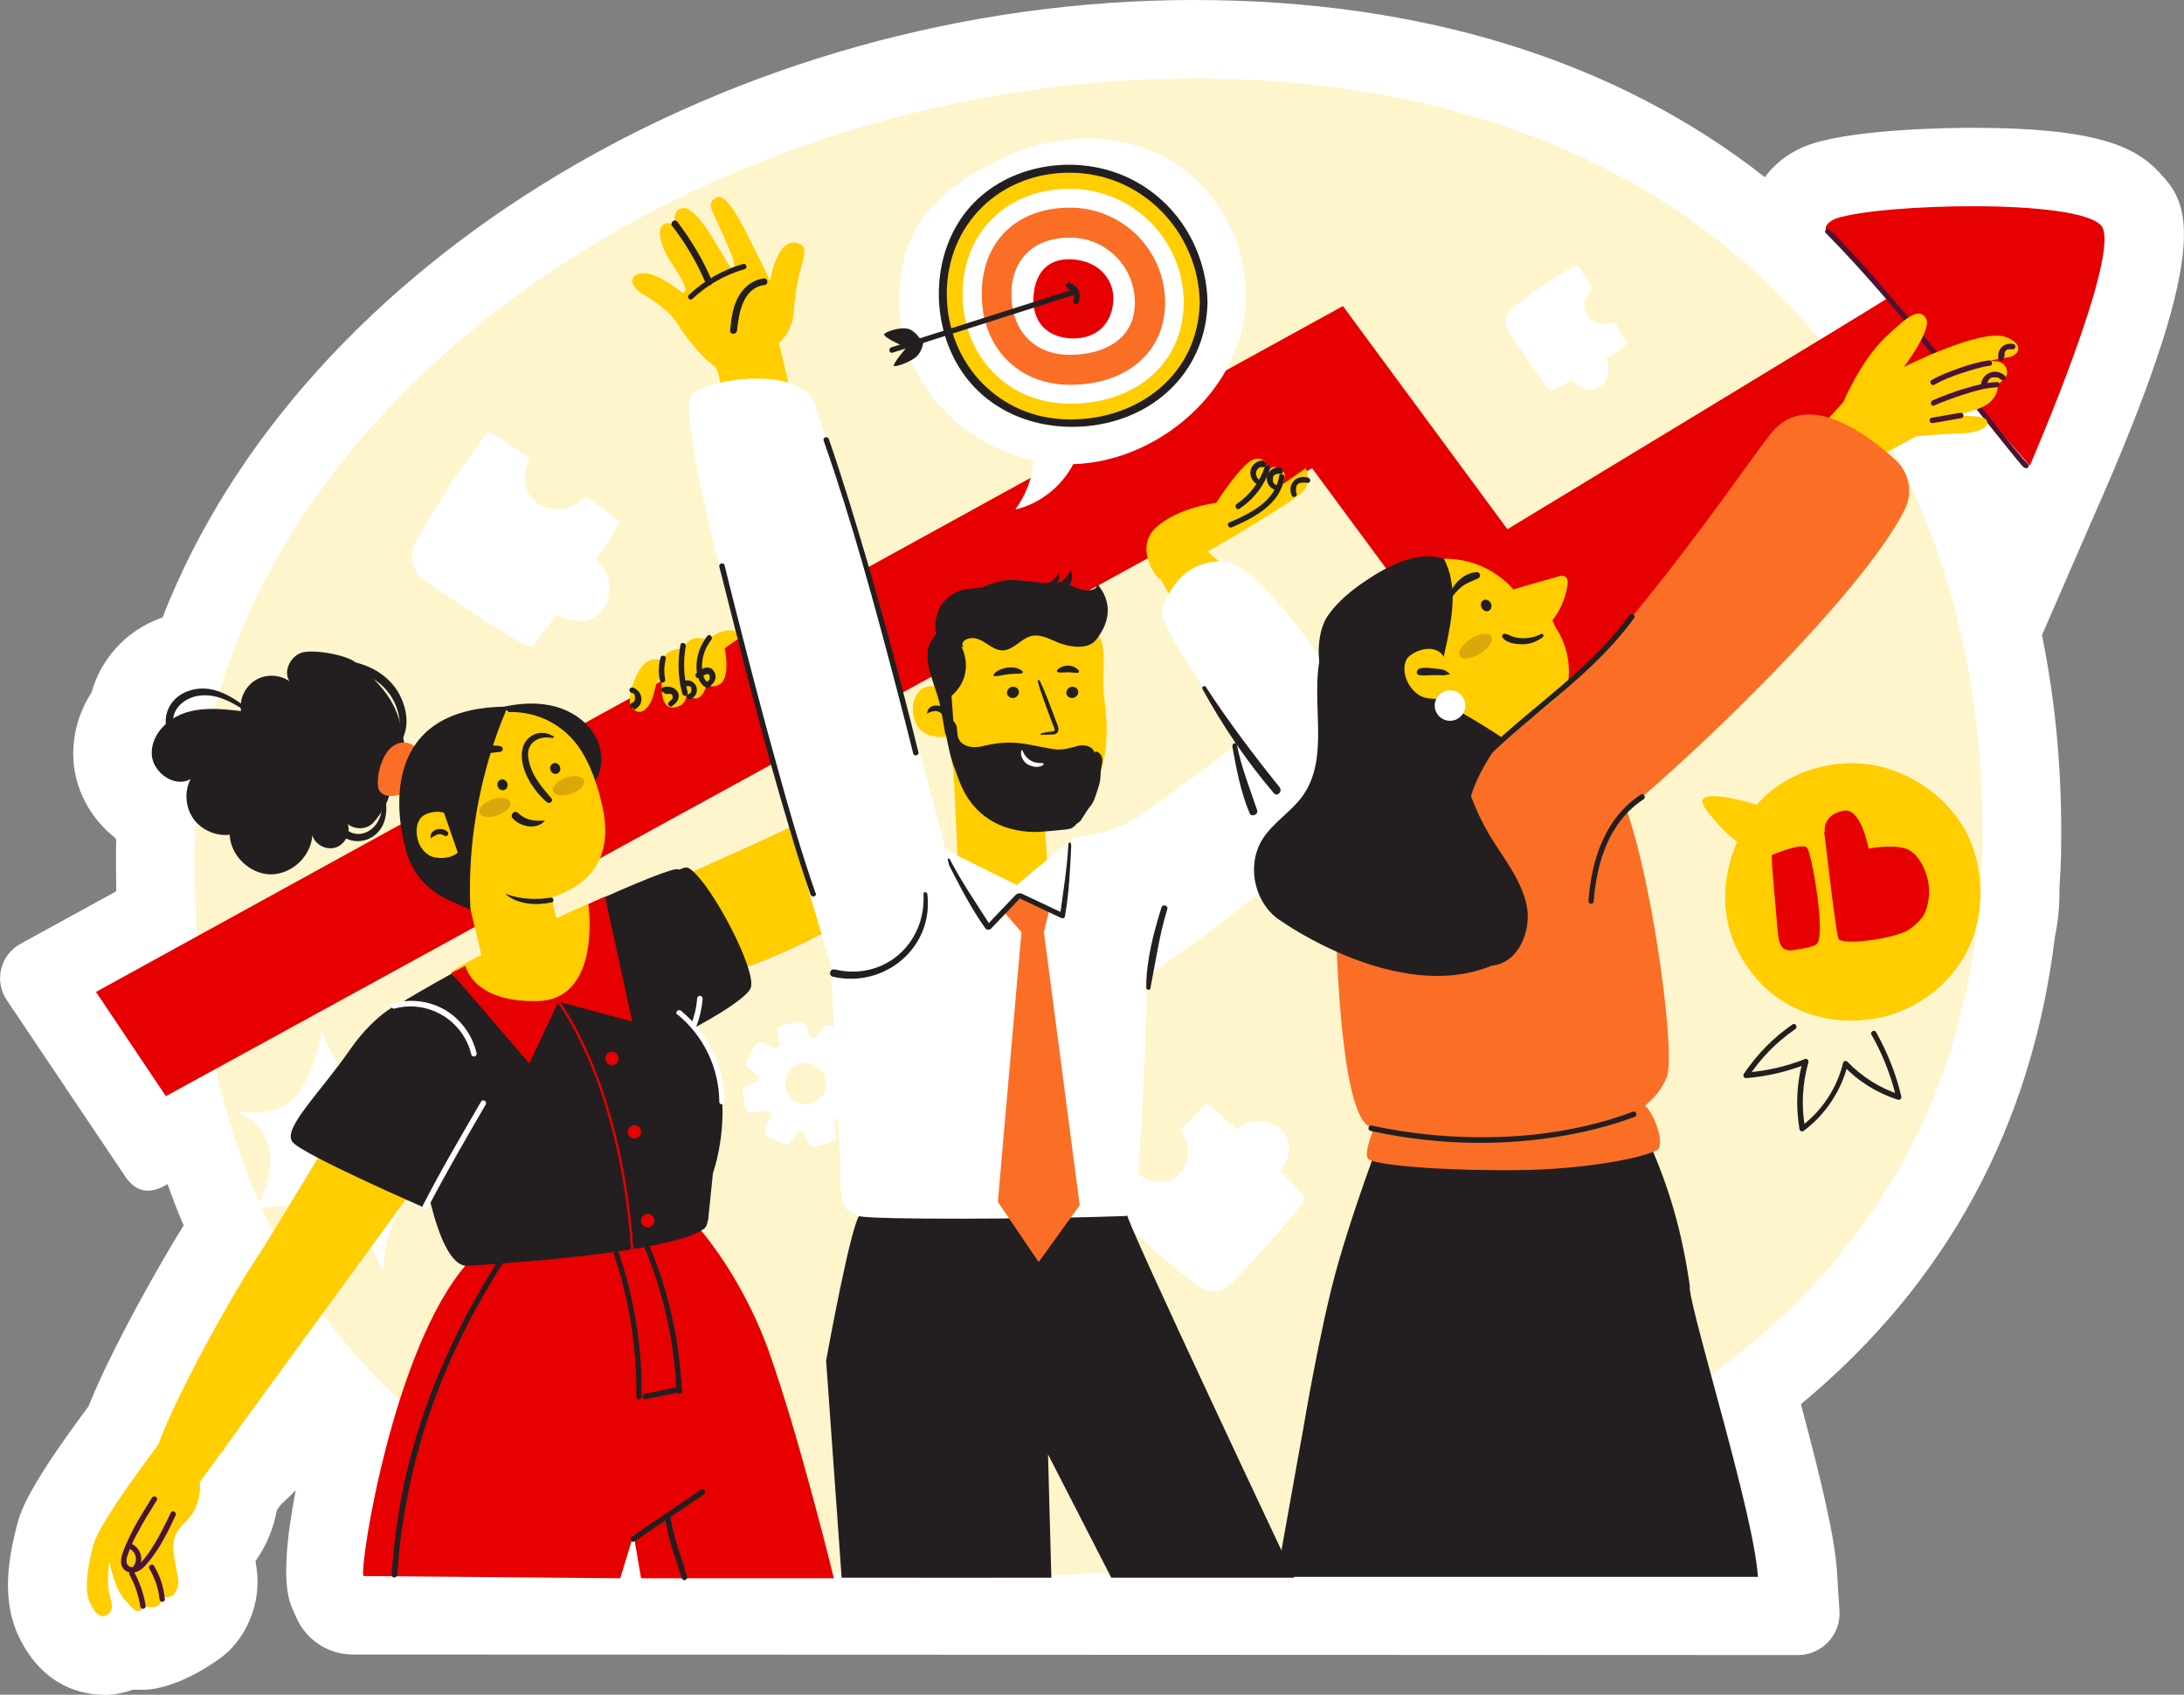 <svg width="232" height="180" viewBox="0 0 232 180" fill="none" xmlns="http://www.w3.org/2000/svg">
<rect x="0" y="0" width="232" height="180" fill="#808080" stroke="none"/>
<g clip-path="url(#clip0_499_8262)">
<path d="M10.932 180C9.106 180 4.626 179.382 1.974 173.787C0.118 169.841 0.913 165.424 1.798 162.009C2.151 160.684 2.77 158.269 9.4 149.377C11.846 143.223 17.121 133.977 19.508 130.149C18.889 128.735 18.329 127.263 17.799 125.761C16.001 126.88 14.439 126.733 13.231 124.849L0.707 106.21C-0.648 104.178 0.029 101.44 2.151 100.262L12.347 94.667C12.347 93.578 12.318 92.518 12.318 91.457C12.318 90.721 12.318 89.985 12.347 89.249C12.318 89.161 12.288 89.102 12.259 89.014C9.577 86.923 7.809 83.684 7.779 80.15C7.779 77.795 8.428 75.557 9.724 73.555C10.697 70.021 13.349 67.047 16.944 65.693C17.062 65.663 17.18 65.604 17.268 65.575C31.973 27.797 77.824 0 126.859 0C151.081 0 171.709 6.449 187.474 18.816C188.653 17.226 190.362 15.959 192.454 15.282C197.405 13.663 207.542 13.574 209.516 13.574C222.364 13.574 226.725 15.459 229.348 18.286C232.206 21.377 235.418 24.911 223.307 52.796L222.099 55.534L221.244 57.507L218.003 64.957L216.912 67.46C218.386 74.644 219.064 82.212 218.946 90.074C218.946 91.546 218.857 92.959 218.769 94.373C218.798 96.051 218.651 97.759 218.297 99.437C215.852 119.607 206.805 136.303 191.305 149.141C193.427 157.121 194.9 163.157 195.136 166.926L195.401 171.107C195.548 173.64 193.544 175.789 190.981 175.789L37.453 175.73C34.86 175.73 32.503 174.17 31.472 171.785L31 170.725C29.91 168.222 30.47 163.157 31.413 158.299L29.821 159.83C29.674 160.036 29.527 160.213 29.409 160.389C29.055 162.362 28.289 164.188 27.14 165.807C27.434 167.427 27.7 170.018 26.02 173.11C25.254 174.494 24.193 175.642 22.896 176.467C22.896 176.467 18.447 179.706 14.704 179.47C14.498 179.47 14.321 179.47 14.115 179.47C13.113 179.823 12.052 180.029 10.992 180.029L10.932 180Z" fill="white"/>
<path d="M210.577 89.956C209.634 145.784 156.297 167.633 101.369 167.633C46.441 167.633 20.657 137.304 20.657 91.428C20.657 45.552 71.96 8.333 126.859 8.333C181.757 8.333 211.343 44.05 210.577 89.926V89.956Z" fill="#FFF5CC"/>
<path d="M91.645 112.511C91.173 112.423 89.671 112.57 89.671 112.57L89.346 112.128C89.346 112.128 90.348 110.42 90.112 110.096C89.877 109.773 88.079 108.742 87.784 108.86C87.49 108.978 86.606 110.244 86.606 110.244L85.987 110.155C85.987 110.155 85.751 108.447 85.044 108.477C84.337 108.506 82.981 108.978 82.687 109.154C82.421 109.331 82.834 111.009 82.834 111.009L82.392 111.363L82.186 111.274C82.186 111.274 80.83 110.42 80.447 110.715C80.064 111.009 79.15 112.864 79.209 113.129C79.268 113.365 80.683 114.366 80.683 114.366L80.565 114.837C80.565 114.837 78.974 115.308 78.915 115.779C78.856 116.221 79.121 118.106 79.622 118.164C80.093 118.223 81.596 117.988 81.596 117.988L81.95 118.4C81.95 118.4 81.036 120.167 81.302 120.461C81.567 120.785 83.394 121.698 83.689 121.58C83.983 121.433 84.808 120.137 84.808 120.137L85.427 120.196C85.427 120.196 85.751 121.904 86.459 121.816C87.166 121.757 88.492 121.227 88.757 121.021C89.022 120.815 88.521 119.166 88.521 119.166L88.963 118.753C88.963 118.753 90.319 119.578 90.82 119.225C91.321 118.901 92.146 117.311 92.028 117.075C91.91 116.839 90.672 115.838 90.672 115.838V115.721C91.114 115.603 92.116 115.279 92.205 114.925C92.293 114.484 92.116 112.599 91.645 112.511ZM85.574 117.281C84.366 117.281 83.394 116.309 83.394 115.102C83.394 113.895 84.366 112.923 85.574 112.923C86.783 112.923 87.755 113.895 87.755 115.102C87.755 116.309 86.783 117.281 85.574 117.281Z" fill="white"/>
<path d="M128.067 117.281C128.067 117.281 126.8 118.577 125.356 120.079C126.299 121.227 126.269 122.464 126.063 123.288C125.886 123.995 125.474 124.643 124.855 125.055C123.352 126.056 121.702 125.231 120.965 124.731C119.433 126.409 117.96 127.882 117.93 128.235C120.995 131.562 124.059 134.065 127.154 136.539C128.273 137.422 129.894 137.334 130.866 136.303C133.695 133.329 138.764 127.675 138.587 127.204C138.528 126.998 137.438 125.85 136.023 124.407C136.465 123.789 137.526 121.992 136.465 120.402C136.053 119.784 135.405 119.372 134.697 119.195C133.843 118.989 132.576 118.93 131.397 119.961C129.629 118.341 128.214 117.134 128.038 117.281H128.067Z" fill="white"/>
<path d="M26.904 128.824C26.904 128.824 32.061 121.168 24.959 117.9C24.959 117.9 29.556 119.195 31.707 116.074C33.829 112.953 34.183 109.449 34.183 109.449C34.183 109.449 35.921 115.161 39.723 115.573C44.938 116.162 47.001 114.16 47.001 114.16C47.001 114.16 45.38 118.282 46.471 121.404C47.561 124.525 50.861 124.937 50.861 124.937C50.861 124.937 44.88 124.554 42.699 127.999C40.548 131.444 40.695 135.213 40.695 135.213C40.695 135.213 39.31 129.707 33.475 128.588C27.67 127.469 26.904 128.794 26.904 128.794V128.824Z" fill="white"/>
<path d="M65.743 55.269C65.566 55.122 64.093 54.091 62.177 52.737C61.057 53.973 59.702 54.15 58.729 54.062C57.904 53.973 57.109 53.62 56.549 53.002C55.193 51.5 55.842 49.527 56.254 48.644C54.132 47.23 52.276 45.846 51.863 45.876C48.681 49.822 46.412 53.65 44.172 57.507C43.377 58.891 43.76 60.658 45.056 61.6C48.828 64.25 55.959 68.932 56.46 68.667C56.667 68.549 57.757 67.195 59.112 65.339C59.879 65.722 62.03 66.606 63.65 65.163C64.269 64.603 64.623 63.838 64.711 63.013C64.8 62.041 64.652 60.628 63.326 59.48C64.829 57.242 65.949 55.475 65.743 55.298V55.269Z" fill="white"/>
<path d="M172.829 36.365C172.829 36.365 172.21 35.334 171.473 34.186C170.589 34.598 169.823 34.392 169.322 34.127C168.88 33.892 168.556 33.538 168.379 33.067C167.996 31.948 168.792 31.035 169.204 30.653C168.379 29.416 167.701 28.238 167.466 28.15C164.843 29.563 162.751 31.094 160.658 32.684C159.922 33.244 159.715 34.304 160.216 35.099C161.66 37.396 164.46 41.547 164.784 41.518C164.931 41.518 165.815 41.017 166.994 40.34C167.318 40.723 168.291 41.695 169.499 41.282C169.97 41.135 170.324 40.782 170.56 40.34C170.825 39.84 171.061 39.045 170.619 38.102C171.945 37.248 172.947 36.512 172.888 36.395L172.829 36.365Z" fill="white"/>
<path d="M198.819 109.92C199.998 112.01 200.882 114.278 201.442 116.604C201.56 116.486 201.678 116.368 201.795 116.251C199.674 115.573 197.788 114.366 196.255 112.776C196.108 112.629 195.813 112.688 195.784 112.894C195.136 115.573 193.544 117.988 191.334 119.637C191.482 119.696 191.629 119.755 191.747 119.813C191.334 117.487 191.452 115.132 192.101 112.835C192.159 112.629 191.953 112.393 191.747 112.482C189.743 113.277 187.651 113.748 185.5 113.924C185.588 114.072 185.677 114.219 185.735 114.366C187.062 112.364 188.741 110.656 190.716 109.301C191.01 109.095 190.716 108.595 190.421 108.801C188.358 110.214 186.62 112.01 185.235 114.072C185.117 114.248 185.264 114.513 185.47 114.513C187.68 114.337 189.802 113.836 191.865 113.041C191.747 112.923 191.629 112.805 191.511 112.688C190.833 115.073 190.745 117.517 191.158 119.961C191.187 120.137 191.452 120.226 191.57 120.137C193.898 118.4 195.578 115.897 196.285 113.07C196.138 113.1 195.961 113.159 195.813 113.188C197.405 114.867 199.409 116.103 201.619 116.81C201.825 116.869 202.031 116.663 201.972 116.457C201.412 114.072 200.499 111.775 199.291 109.625C199.114 109.301 198.613 109.596 198.79 109.92H198.819Z" fill="#231F20"/>
<path d="M72.167 93.371C72.432 92.93 88.168 86.481 87.372 85.716C86.576 84.95 74.73 72.671 77.353 70.257C79.976 67.872 80.919 67.931 80.919 67.931C80.919 67.931 98.422 81.004 98.953 88.042C99.483 95.079 77.559 104.119 77.323 103.088C77.088 102.058 72.167 93.371 72.167 93.371Z" fill="#FFC1C1"/>
<path d="M200.587 31.624C199.968 32.096 160.128 56.211 160.128 56.211L142.654 32.508L10.196 105.356L17.622 116.427L139.383 49.733L160.069 77.765L207.719 40.34L215.616 49.468C215.616 49.468 225.576 26.56 223.189 23.939C220.566 21.083 199.88 21.613 195.047 23.203C194.635 23.35 193.574 23.939 194.075 24.587L200.558 31.595L200.587 31.624Z" fill="#E60001"/>
<path d="M193.987 24.793C197.817 28.68 201.353 32.861 204.801 37.072C207.689 40.576 210.489 44.168 213.347 47.702C213.759 48.202 214.143 48.703 214.555 49.174C214.732 49.38 214.938 49.704 215.233 49.733C215.586 49.763 215.586 49.203 215.233 49.174C215.41 49.174 215.351 49.233 215.233 49.086C215.115 48.968 214.997 48.85 214.879 48.703C214.526 48.291 214.172 47.849 213.818 47.437C212.64 45.994 211.49 44.522 210.341 43.079C207.07 38.986 203.77 34.893 200.352 30.918C198.436 28.68 196.462 26.501 194.37 24.381C194.104 24.116 193.692 24.528 193.957 24.793H193.987Z" fill="#4A1434"/>
<path d="M78.885 67.489C78.885 67.489 77.5 65.987 75.202 67.96C75.202 67.96 73.169 67.106 72.638 68.961C72.638 68.961 70.811 68.667 70.34 70.227C70.34 70.227 69.544 69.638 68.542 70.433C67.54 71.228 66.479 74.261 67.069 75.086C67.688 75.91 68.424 75.704 68.984 74.821C69.544 73.967 69.603 72.495 69.957 72.2C70.31 71.906 70.31 72.112 70.31 72.112C70.31 72.112 69.927 75.321 71.548 75.145C73.139 74.968 72.874 73.643 72.874 73.643C72.874 73.643 74.288 75.321 75.055 72.789C75.055 72.789 76.41 73.29 76.941 72.082C77.441 70.846 76.97 68.873 76.97 68.873L78.885 67.489Z" fill="#FFCD00"/>
<path d="M70.163 69.845C69.957 70.64 69.927 71.464 70.104 72.288C70.104 72.436 70.31 72.524 70.457 72.495C70.605 72.465 70.693 72.288 70.664 72.141C70.516 71.435 70.546 70.698 70.723 69.992C70.811 69.638 70.251 69.491 70.163 69.845Z" fill="#231F20"/>
<path d="M73.051 73.555C72.638 71.965 72.55 70.257 72.844 68.637C72.903 68.284 72.344 68.137 72.284 68.49C71.96 70.227 72.019 71.994 72.491 73.702C72.579 74.055 73.139 73.908 73.051 73.555Z" fill="#231F20"/>
<path d="M75.349 72.583C74.612 72.23 74.524 71.199 74.583 70.463C74.642 69.55 74.996 68.667 75.555 67.96C75.791 67.666 75.379 67.253 75.143 67.548C74.465 68.402 74.053 69.432 73.994 70.522C73.935 71.435 74.141 72.612 75.055 73.054C75.379 73.201 75.673 72.73 75.349 72.554V72.583Z" fill="#231F20"/>
<path d="M74.495 71.965C74.495 71.965 74.583 71.876 74.642 71.847C74.642 71.847 74.701 71.788 74.73 71.788C74.789 71.759 74.819 71.729 74.878 71.67C74.907 71.67 74.937 71.641 74.966 71.611C74.996 71.611 75.025 71.611 75.055 71.611C75.084 71.611 75.113 71.611 75.143 71.611C75.143 71.611 75.202 71.611 75.231 71.611C75.231 71.611 75.231 71.611 75.261 71.611C75.261 71.611 75.32 71.67 75.29 71.611C75.261 71.611 75.32 71.641 75.32 71.641C75.32 71.641 75.349 71.7 75.379 71.729C75.379 71.729 75.379 71.788 75.379 71.817V71.876C75.379 71.847 75.379 71.847 75.379 71.876C75.379 71.876 75.379 71.906 75.379 71.935C75.379 71.935 75.379 71.965 75.379 71.994C75.379 71.935 75.379 71.994 75.379 72.024V72.082C75.379 72.082 75.379 72.082 75.379 72.112C75.379 72.082 75.379 72.082 75.379 72.112C75.379 72.171 75.32 72.2 75.29 72.259C75.29 72.259 75.261 72.289 75.231 72.318C75.231 72.318 75.202 72.347 75.172 72.377C75.231 72.347 75.172 72.377 75.143 72.377C75.025 72.465 74.966 72.642 75.055 72.76C75.143 72.877 75.32 72.936 75.438 72.848C75.85 72.583 76.145 72.053 75.968 71.552C75.88 71.317 75.732 71.111 75.526 70.993C75.261 70.875 74.966 70.875 74.701 70.993C74.406 71.111 74.171 71.317 73.964 71.523C73.846 71.611 73.846 71.817 73.964 71.935C74.082 72.053 74.259 72.053 74.377 71.935L74.495 71.965Z" fill="#231F20"/>
<path d="M72.815 72.907L72.874 72.877C72.874 72.877 72.874 72.877 72.844 72.877C72.844 72.877 72.844 72.877 72.874 72.877C72.874 72.877 72.933 72.877 72.962 72.877H73.021C72.992 72.877 72.962 72.877 73.021 72.877C73.021 72.877 73.021 72.877 73.051 72.877C73.051 72.877 73.11 72.877 73.139 72.877C73.198 72.877 73.08 72.877 73.139 72.877C73.169 72.877 73.228 72.877 73.286 72.907C73.257 72.907 73.257 72.907 73.286 72.907C73.286 72.907 73.286 72.907 73.316 72.907C73.345 72.907 73.375 72.966 73.404 72.995C73.434 73.054 73.404 72.966 73.404 72.995C73.404 72.995 73.404 73.054 73.434 73.054C73.434 73.054 73.463 73.142 73.434 73.084C73.434 73.054 73.434 73.113 73.434 73.113C73.434 73.113 73.434 73.172 73.434 73.201C73.434 73.26 73.434 73.142 73.434 73.201C73.434 73.201 73.434 73.26 73.434 73.29C73.434 73.29 73.434 73.29 73.434 73.319C73.434 73.29 73.434 73.26 73.434 73.319C73.434 73.319 73.434 73.437 73.404 73.466C73.404 73.437 73.404 73.437 73.404 73.466C73.404 73.466 73.404 73.525 73.375 73.525C73.375 73.525 73.375 73.525 73.375 73.555C73.375 73.555 73.345 73.584 73.316 73.614C73.316 73.614 73.286 73.672 73.257 73.672C73.286 73.672 73.286 73.672 73.257 73.672C73.257 73.672 73.228 73.672 73.198 73.702C73.198 73.702 73.198 73.702 73.169 73.702C73.198 73.702 73.198 73.702 73.169 73.702C73.021 73.761 72.903 73.908 72.962 74.055C73.021 74.203 73.169 74.32 73.316 74.261C73.758 74.114 74.082 73.672 74.023 73.201C74.023 72.966 73.905 72.73 73.728 72.554C73.552 72.377 73.316 72.289 73.08 72.259C72.815 72.259 72.55 72.347 72.344 72.495C72.226 72.583 72.226 72.789 72.344 72.907C72.461 73.025 72.638 72.995 72.756 72.907H72.815Z" fill="#231F20"/>
<path d="M70.575 73.702C70.575 73.702 70.634 73.702 70.664 73.702C70.664 73.702 70.693 73.702 70.723 73.702C70.782 73.702 70.841 73.702 70.87 73.702C70.929 73.702 70.988 73.702 71.047 73.702C71.047 73.702 71.106 73.702 71.135 73.702C71.135 73.702 71.194 73.702 71.224 73.702C71.253 73.702 71.312 73.761 71.342 73.761C71.342 73.761 71.371 73.79 71.4 73.82C71.4 73.82 71.43 73.849 71.43 73.879C71.43 73.879 71.43 73.908 71.459 73.938C71.459 73.938 71.459 73.938 71.459 73.967C71.459 73.967 71.459 73.996 71.459 74.026C71.459 74.085 71.459 73.996 71.459 74.026V74.085C71.459 74.144 71.459 74.055 71.459 74.085V74.144C71.459 74.203 71.459 74.114 71.459 74.144C71.459 74.203 71.4 74.232 71.371 74.261C71.371 74.261 71.342 74.291 71.312 74.32C71.283 74.35 71.253 74.379 71.194 74.438C71.194 74.438 71.135 74.468 71.135 74.497C71.135 74.497 71.135 74.497 71.106 74.526C70.988 74.615 70.9 74.791 71.017 74.909C71.106 75.027 71.283 75.115 71.4 74.998C71.636 74.821 71.843 74.644 71.99 74.379C72.137 74.085 72.137 73.761 71.99 73.496C71.843 73.26 71.607 73.084 71.342 72.995C71.047 72.907 70.752 72.907 70.457 72.995C70.31 73.025 70.222 73.201 70.251 73.349C70.31 73.496 70.457 73.584 70.605 73.555L70.575 73.702Z" fill="#231F20"/>
<path d="M67.334 75.41C67.805 75.204 68.189 74.733 68.13 74.173C68.1 73.643 67.717 73.172 67.216 73.025C67.069 72.995 66.892 73.084 66.862 73.231C66.833 73.378 66.921 73.525 67.069 73.584C67.069 73.584 67.098 73.584 67.128 73.584C67.157 73.584 67.216 73.614 67.246 73.643C67.246 73.643 67.275 73.643 67.305 73.672C67.334 73.672 67.363 73.731 67.393 73.761C67.393 73.761 67.393 73.79 67.422 73.82C67.422 73.82 67.422 73.849 67.452 73.879C67.452 73.879 67.481 73.938 67.452 73.908C67.452 73.879 67.452 73.938 67.452 73.938C67.452 73.938 67.452 73.996 67.452 74.026C67.452 74.026 67.452 74.055 67.452 74.085C67.452 74.173 67.452 74.026 67.452 74.085C67.452 74.114 67.452 74.173 67.452 74.203C67.452 74.203 67.452 74.232 67.452 74.261C67.452 74.291 67.452 74.35 67.422 74.379C67.422 74.379 67.422 74.409 67.393 74.438C67.393 74.438 67.393 74.468 67.363 74.497C67.334 74.526 67.305 74.556 67.275 74.585C67.275 74.585 67.246 74.585 67.216 74.615C67.216 74.615 67.187 74.615 67.157 74.644C67.01 74.703 66.892 74.85 66.951 74.998C66.98 75.115 67.157 75.263 67.305 75.204L67.334 75.41Z" fill="#231F20"/>
<path d="M98.953 88.012C98.717 84.773 94.857 80.239 90.79 76.323L82.805 80.68C84.897 83.124 87.048 85.392 87.343 85.686C88.138 86.452 72.402 92.9 72.137 93.342C72.137 93.342 77.058 102.028 77.294 103.059C77.53 104.09 99.454 95.05 98.923 88.012H98.953Z" fill="#FFCD00"/>
<path d="M42.993 79.208C42.404 75.793 42.021 73.908 37.748 70.345C36.805 69.55 33.151 68.902 31.973 69.344C30.823 69.786 30.087 71.287 30.735 72.347C29.674 71.611 28.201 71.582 27.11 72.259C26.02 72.936 25.401 74.291 25.608 75.528C23.633 75.292 21.57 75.086 19.684 75.704C17.799 76.323 16.089 78.001 16.119 80.003C16.119 82.005 18.535 83.743 20.244 82.742C19.567 84.067 19.684 85.745 20.539 86.952C21.394 88.16 22.955 88.837 24.399 88.66C24.488 90.869 26.521 92.841 28.761 92.871C31 92.871 33.033 90.957 33.181 88.719C33.475 89.72 34.654 90.339 35.656 90.015C36.658 89.691 37.247 88.513 36.953 87.541C37.63 88.071 38.662 88.13 39.369 87.63C40.076 87.129 41.638 84.744 41.343 83.949L43.023 79.208H42.993Z" fill="#231F20"/>
<path d="M44.143 79.444C43.701 78.825 42.728 78.708 42.05 79.061C41.343 79.414 40.901 80.092 40.607 80.828C40.312 81.505 40.165 82.241 40.135 82.977C40.135 83.36 40.135 83.772 40.371 84.067C40.636 84.42 41.078 84.538 41.491 84.538C41.903 84.538 42.345 84.42 42.758 84.361" fill="#FA6E26"/>
<path d="M81.714 143.635C78.502 134.713 73.552 129.648 73.552 129.648L49.624 134.212C41.785 143.105 38.161 166.367 38.603 167.397L65.89 167.633L67.304 162.98L68.1 167.633H88.58C88.58 167.633 84.897 152.586 81.714 143.664V143.635Z" fill="#E60001"/>
<path d="M72.049 92.341C71.224 91.84 55.399 99.319 55.399 99.319C55.399 99.319 46.942 103.913 43.288 106.092C39.457 108.359 44.496 120.962 44.496 120.962C44.496 120.962 46.088 134.654 49.683 134.448C67.216 133.329 73.257 131.68 74.76 130.532C75.113 130.267 75.113 129.943 75.231 129.501L75.732 124.613C75.732 124.613 77.471 119.813 76.41 114.484C75.939 112.04 73.611 109.243 73.611 109.243C73.611 109.243 79.18 106.327 79.74 104.944C80.447 103.177 75.703 94.108 73.375 92.341C72.727 91.84 72.255 92.488 72.049 92.341Z" fill="#231F20"/>
<path d="M63.356 78.413C62.531 76.735 60.822 75.557 59.024 75.056C57.197 74.556 55.252 74.674 53.425 75.086L62.737 83.684C64.034 82.3 64.181 80.091 63.356 78.413Z" fill="#231F20"/>
<path d="M64.122 86.334C64.063 86.04 64.004 85.716 63.945 85.421C63.208 82.329 62.206 80.121 60.91 78.619C60.792 78.501 60.674 78.354 60.556 78.237C56.283 73.879 48.622 75.115 46.441 80.887C46.117 81.74 46.088 82.918 46.206 83.861C46.294 84.479 46.412 85.127 46.559 85.804C46.736 86.54 46.942 87.306 47.148 88.042C47.414 88.896 47.679 89.72 47.974 90.486C48.563 92.105 49.093 93.43 49.329 93.931C49.388 94.078 51.598 103.353 51.598 103.353L60.438 102.941L58.759 96.169V95.963L58.582 95.315C59.761 94.903 65.36 93.283 64.122 86.305V86.334Z" fill="#FFCD00"/>
<path d="M43.053 90.074C43.642 92.547 45.351 94.579 47.679 95.609L49.977 96.64C49.359 84.479 53.956 75.056 53.956 75.056C38.367 75.056 43.082 90.074 43.082 90.074H43.053Z" fill="#231F20"/>
<path d="M59.495 81.475C59.584 81.799 59.437 82.094 59.142 82.182C58.847 82.27 58.553 82.064 58.464 81.77C58.376 81.446 58.523 81.152 58.818 81.063C59.112 80.975 59.407 81.181 59.495 81.475Z" fill="#231F20"/>
<path d="M53.897 83.213C53.985 83.537 53.838 83.831 53.543 83.919C53.248 84.008 52.954 83.802 52.865 83.507C52.777 83.183 52.924 82.889 53.219 82.8C53.514 82.712 53.808 82.918 53.897 83.213Z" fill="#231F20"/>
<path d="M49.771 81.181C50.184 80.739 50.832 80.386 51.392 80.15C51.981 79.944 52.541 79.944 53.13 79.856C53.455 79.797 53.514 79.355 53.189 79.267C51.775 78.884 50.331 79.915 49.535 80.945C49.417 81.122 49.624 81.328 49.771 81.181Z" fill="#231F20"/>
<path d="M58.729 78.178C57.462 77.383 55.871 78.06 55.517 79.473C55.016 81.475 56.637 84.008 58.111 85.215C58.376 85.421 58.818 85.097 58.582 84.803C57.698 83.772 56.785 82.742 56.342 81.417C56.048 80.504 55.871 79.532 56.637 78.826C57.167 78.354 57.963 78.237 58.67 78.384C58.818 78.413 58.877 78.207 58.759 78.148L58.729 78.178Z" fill="#231F20"/>
<path d="M53.72 94.991C55.075 96.081 56.932 96.198 58.611 95.845C58.906 95.786 58.818 95.285 58.523 95.344C56.932 95.58 55.282 95.521 53.779 94.962C53.779 94.962 53.72 94.962 53.779 94.991H53.72Z" fill="#231F20"/>
<path d="M57.816 87.159C56.725 87.217 55.842 87.129 55.016 86.334C54.633 85.981 54.103 86.57 54.486 86.952C55.34 87.836 56.932 88.16 57.845 87.217C57.845 87.217 57.845 87.159 57.816 87.159Z" fill="#231F20"/>
<path d="M47.178 86.334C46.235 86.01 45.056 86.422 44.703 86.864C44.349 87.306 44.231 87.895 44.261 88.454C44.29 89.367 44.732 90.309 45.528 90.81C46.323 91.31 47.974 91.222 48.622 90.545L47.178 86.363V86.334Z" fill="#FFCD00"/>
<path d="M45.822 88.984C45.822 88.984 46.294 88.69 46.471 88.631C46.765 88.542 46.972 88.631 47.237 88.778C47.502 88.925 47.767 88.542 47.532 88.336C47.237 88.071 46.765 87.983 46.382 88.101C46.206 88.16 45.999 88.277 45.881 88.425C45.734 88.601 45.764 88.749 45.734 88.955C45.734 89.014 45.793 89.043 45.822 89.014V88.984Z" fill="#231F20"/>
<path opacity="0.2" d="M54.191 85.186C54.368 85.657 53.749 86.275 52.865 86.599C51.952 86.923 51.097 86.805 50.92 86.334C50.744 85.863 51.362 85.245 52.246 84.921C53.16 84.597 54.014 84.715 54.191 85.186Z" fill="#4A1434"/>
<path opacity="0.2" d="M62.03 82.889C62.206 83.36 61.588 83.978 60.704 84.302C59.79 84.626 58.936 84.508 58.759 84.037C58.582 83.566 59.201 82.948 60.085 82.624C60.998 82.3 61.853 82.418 62.03 82.889Z" fill="#4A1434"/>
<path d="M47.944 103.324C48.032 103.707 53.631 108.506 59.319 106.386C65.006 104.266 62.501 96.022 62.501 96.022C62.148 96.022 47.797 102.794 47.915 103.324H47.944Z" fill="#FFCD00"/>
<path d="M71.96 107.741C74.73 110.008 76.38 113.424 76.41 117.016C76.41 117.399 76.999 117.399 76.97 117.016C76.94 113.306 75.202 109.714 72.343 107.358C72.049 107.122 71.666 107.535 71.931 107.77L71.96 107.741Z" fill="white"/>
<path d="M74.053 106.062C73.994 107.005 73.758 107.947 73.404 108.86C73.345 109.007 73.463 109.184 73.611 109.213C73.787 109.272 73.905 109.154 73.964 109.007C74.347 108.065 74.553 107.064 74.642 106.062C74.642 105.915 74.495 105.768 74.347 105.768C74.171 105.768 74.082 105.886 74.053 106.062Z" fill="white"/>
<path d="M65.212 133.241C66.862 138.099 67.658 143.193 67.599 148.346C67.599 148.729 68.159 148.729 68.159 148.346C68.218 143.164 67.393 138.011 65.743 133.093C65.625 132.74 65.065 132.887 65.183 133.241H65.212Z" fill="#231F20"/>
<path d="M68.601 148.611C69.839 148.346 71.076 148.111 72.284 147.846C72.638 147.757 72.491 147.227 72.137 147.286C70.9 147.551 69.662 147.787 68.454 148.052C68.1 148.14 68.247 148.67 68.601 148.611Z" fill="#231F20"/>
<path d="M68.395 132.328C70.457 137.216 71.636 142.457 71.872 147.757C71.872 148.111 72.461 148.14 72.432 147.757C72.196 142.339 70.988 137.01 68.866 132.033C68.719 131.68 68.218 131.974 68.365 132.328H68.395Z" fill="#231F20"/>
<path d="M42.198 167.309C42.787 157.975 45.38 148.994 49.653 140.69C50.891 138.335 52.217 136.008 53.661 133.771C53.867 133.447 53.366 133.182 53.16 133.476C48.121 141.397 44.29 150.054 42.581 159.3C42.109 161.95 41.785 164.6 41.608 167.28C41.608 167.662 42.168 167.633 42.168 167.28L42.198 167.309Z" fill="#231F20"/>
<path d="M67.393 163.717C69.868 162.038 72.314 160.389 74.789 158.711C75.084 158.505 74.789 158.004 74.495 158.21C72.019 159.889 69.573 161.538 67.098 163.216C66.803 163.422 67.098 163.923 67.393 163.717Z" fill="#231F20"/>
<path d="M70.634 161.155C70.811 162.274 71.047 163.363 71.4 164.423C71.725 165.513 72.108 166.573 72.432 167.633C72.52 167.986 73.08 167.839 72.992 167.486C72.668 166.396 72.314 165.336 71.96 164.276C71.636 163.187 71.371 162.097 71.194 161.008C71.135 160.654 70.575 160.802 70.634 161.155Z" fill="#231F20"/>
<path d="M42.522 78.884C43.76 77.029 43.111 74.467 41.815 72.819C40.194 70.816 37.601 70.021 35.096 70.08C34.507 70.08 34.507 70.993 35.096 70.993C37.277 70.963 39.487 71.552 40.99 73.231C42.434 74.85 42.64 76.794 42.463 78.855C42.463 78.914 42.522 78.914 42.551 78.855L42.522 78.884Z" fill="#231F20"/>
<path d="M26.609 75.528C24.753 73.967 22.395 72.465 19.891 73.437C18.005 74.144 17.062 76.175 17.916 78.001C18.093 78.384 18.741 78.119 18.594 77.707C17.71 75.469 19.655 73.82 21.777 73.849C23.456 73.849 25.077 74.821 26.433 75.763C26.58 75.881 26.786 75.616 26.639 75.498L26.609 75.528Z" fill="#231F20"/>
<path d="M40.548 84.656C40.783 85.951 40.371 87.541 39.192 88.248C38.043 88.955 36.805 88.484 36.157 87.365C35.98 87.07 35.568 87.276 35.627 87.6C35.98 89.19 37.837 89.72 39.222 89.072C40.99 88.219 41.255 86.305 40.901 84.567C40.842 84.361 40.518 84.45 40.577 84.656H40.548Z" fill="#231F20"/>
<path d="M42.669 109.007C41.726 109.449 29.144 130.885 27.199 133.712C25.254 136.509 14.145 155.737 16.443 157.091C18.741 158.446 19.802 159.418 21.246 157.386C22.69 155.354 50.184 117.693 50.184 117.693L42.669 109.007Z" fill="#FFCD00"/>
<path d="M43.229 106.269C42.905 106.269 40.076 107.358 37.247 111.392C33.947 116.162 29.851 119.99 31.118 121.345C32.356 122.729 45.263 128.353 45.263 128.353C45.263 128.353 52.63 116.663 51.745 112.334C50.861 108.006 47.296 105.974 43.259 106.239L43.229 106.269Z" fill="#231F20"/>
<path d="M17.474 152.586C17.474 152.586 10.579 161.508 9.901 164.129C9.223 166.749 8.958 168.958 9.548 170.253C10.166 171.549 10.874 172.02 11.551 171.372C12.229 170.725 11.699 169.9 11.522 168.752C11.345 167.603 11.61 165.778 11.61 165.778C11.61 165.778 12.111 168.663 13.172 169.812C14.233 170.96 14.528 171.696 15.382 170.577C15.382 170.577 17.003 171.284 17.268 169.606C17.268 169.606 18.211 169.871 18.624 169.105C19.183 168.104 18.889 167.721 18.624 166.043C18.329 164.364 18.064 163.216 19.684 161.655C21.305 160.095 21.453 158.004 21.07 156.473L23.869 153.911C23.869 153.911 22.101 147.669 17.474 152.586Z" fill="#FFCD00"/>
<path d="M16.148 159.064C15.5 160.124 14.822 161.184 14.233 162.274C13.938 162.833 13.673 163.393 13.408 163.982C13.201 164.482 12.966 164.983 12.877 165.542C12.819 165.954 12.877 166.425 13.201 166.72C13.526 167.044 14.056 167.103 14.469 166.956C14.97 166.808 15.353 166.396 15.677 166.013C16.06 165.572 16.384 165.1 16.708 164.629C17.474 163.452 18.064 162.215 18.653 160.949C18.8 160.625 18.329 160.33 18.152 160.654C17.74 161.508 14.97 167.574 13.614 166.278C13.201 165.866 13.614 165.042 13.761 164.629C13.997 164.011 14.262 163.422 14.586 162.863C15.205 161.655 15.942 160.507 16.649 159.359C16.855 159.035 16.355 158.77 16.148 159.064Z" fill="#4A1434"/>
<path d="M13.673 164.453C14.056 164.629 14.321 164.924 14.41 165.336C14.498 165.719 14.38 166.161 14.086 166.455C13.82 166.72 14.233 167.132 14.498 166.867C14.911 166.426 15.088 165.807 14.97 165.218C14.852 164.688 14.469 164.188 13.968 163.982C13.82 163.923 13.673 163.952 13.585 164.07C13.526 164.188 13.555 164.394 13.673 164.453Z" fill="#4A1434"/>
<path d="M15.471 170.518C15.264 169.282 14.852 168.104 14.262 166.985C14.086 166.661 13.585 166.956 13.761 167.279C14.351 168.339 14.734 169.488 14.911 170.666C14.911 170.813 15.117 170.901 15.264 170.872C15.441 170.813 15.5 170.666 15.471 170.518Z" fill="#4A1434"/>
<path d="M17.504 169.812C17.386 168.575 17.003 167.368 16.355 166.308C16.178 165.984 15.677 166.308 15.854 166.602C16.443 167.574 16.826 168.693 16.944 169.841C16.944 169.988 17.062 170.136 17.239 170.136C17.386 170.136 17.533 170.018 17.533 169.841L17.504 169.812Z" fill="#4A1434"/>
<path d="M41.903 107.123C45.498 106.151 49.211 108.389 50.066 112.01C50.154 112.364 50.714 112.217 50.626 111.863C50.213 110.067 49.093 108.448 47.561 107.446C45.852 106.327 43.701 106.033 41.756 106.563C41.402 106.651 41.55 107.211 41.903 107.123Z" fill="white"/>
<path d="M45.41 128.353C47.355 124.613 49.476 120.962 51.598 117.311C51.775 116.987 51.303 116.692 51.097 117.016C48.975 120.667 46.824 124.319 44.909 128.058C44.732 128.382 45.233 128.677 45.41 128.353Z" fill="white"/>
<path d="M82.746 36.424C82.746 36.424 84.219 35.276 84.337 32.979C84.425 31.536 84.632 30.211 84.926 29.033C85.191 28.003 85.81 26.413 85.132 26C84.425 25.559 83.571 25.706 82.952 26.619C82.333 27.561 82.068 28.533 81.773 29.858C81.773 29.858 81.095 28.268 80.3 26.766C79.593 25.411 77.382 20.317 76.115 20.965C76.115 20.965 75.172 21.318 75.644 22.378C76.115 23.409 77.883 27.237 77.942 27.796C78.001 28.356 78.149 28.297 77.824 28.444C77.5 28.591 76.793 26.942 76.498 26.589C76.233 26.295 74.553 22.879 72.992 22.172C72.432 21.937 71.813 22.261 71.695 22.879C71.636 23.203 71.666 23.645 71.931 24.145C71.931 24.145 70.958 23.232 70.31 23.998C69.662 24.793 70.693 26.972 70.988 27.414C71.283 27.855 72.962 30.329 72.815 30.8C72.668 31.271 72.52 31.065 72.225 30.888C71.931 30.712 69.514 28.68 67.923 29.063C66.656 29.387 67.128 30.564 68.247 31.212C68.866 31.566 71.076 32.891 71.931 34.333C72.785 35.776 74.112 37.248 74.583 37.749C75.585 38.839 75.939 38.632 76.233 39.486C76.528 40.34 77.382 44.58 77.382 44.58C77.382 44.58 84.632 46.818 84.514 44.58C84.455 43.461 82.746 36.424 82.746 36.424Z" fill="#FFCD00"/>
<path d="M71.43 24.027C72.874 25.912 74.082 27.973 74.996 30.152C75.172 30.594 75.821 30.211 75.614 29.799C74.671 27.561 73.404 25.47 71.931 23.527C71.636 23.174 71.135 23.674 71.4 24.027H71.43Z" fill="#231F20"/>
<path d="M81.066 29.593C79.917 29.74 78.974 30.535 78.443 31.506C77.825 32.596 77.677 33.892 77.559 35.099C77.53 35.57 78.237 35.57 78.296 35.099C78.473 33.214 78.944 30.535 81.243 30.27C81.449 30.27 81.537 30.005 81.508 29.828C81.449 29.622 81.272 29.534 81.066 29.563V29.593Z" fill="#231F20"/>
<path d="M123.205 61.511C122.851 61.423 120.435 58.155 122.822 56.005C125.209 53.856 129.187 53.414 129.187 53.414C129.187 53.414 132.045 48.909 133.371 48.732C134.697 48.556 134.786 50.057 134.786 50.057C134.786 50.057 134.904 49.262 135.964 49.792C137.025 50.322 136.112 51.529 136.112 51.529L138.705 49.733C138.705 49.733 139.383 51.058 138.469 52.148C137.556 53.237 128.273 58.596 128.273 58.596L131.898 61.688L125.798 65.87L123.264 61.482L123.205 61.511Z" fill="#FFCD00"/>
<path d="M91.35 129.059C90.437 129.678 87.755 144.518 87.755 144.518L89.405 167.574H111.683L111.329 154.471L118.048 167.574H137.497C137.497 167.574 119.286 129.059 119.757 129.059C120.229 129.059 91.35 129.059 91.35 129.059Z" fill="#231F20"/>
<path d="M111.064 85.892H110.946V86.128V86.422V86.628L111.27 92.282L106.703 97.494L101.782 92.37C101.782 92.37 101.31 81.976 101.281 81.829C101.163 81.269 100.898 79.915 100.603 78.266C100.603 78.119 100.544 78.001 100.544 77.854C100.456 77.235 100.367 76.588 100.279 75.94C100.249 75.675 100.22 75.439 100.191 75.174C100.191 75.145 100.191 75.115 100.191 75.086C100.132 74.438 100.073 73.82 100.043 73.172C100.043 73.113 100.043 73.054 100.043 73.025C100.043 72.877 100.043 72.73 100.043 72.583C100.014 71.817 100.043 71.081 100.043 70.404C100.102 69.373 100.367 68.137 100.898 67.253C102.106 65.31 103.845 64.073 105.789 63.484C109.591 62.306 114.099 63.661 116.545 67.312C116.634 67.46 116.751 67.607 116.84 67.783C117.606 69.079 116.987 71.935 117.282 73.967C117.4 74.88 117.488 75.851 117.547 76.911C117.547 77.265 117.547 77.618 117.547 77.942C117.429 85.657 112.567 85.745 111.211 85.951C111.153 85.951 111.094 85.951 111.064 85.951V85.892Z" fill="#FFCD00"/>
<path d="M110.946 86.422C110.386 86.422 109.797 86.422 109.237 86.305C108.117 86.098 107.057 85.657 106.261 84.862C106.143 84.744 106.055 84.656 105.937 84.538C105.937 84.538 105.937 84.479 105.966 84.508C107.499 85.421 109.208 85.833 110.976 85.892C111.035 85.892 111.064 85.892 111.094 85.922C111.3 86.04 111.241 86.452 110.976 86.452L110.946 86.422Z" fill="#231F20"/>
<path d="M100.544 73.201C99.601 72.642 98.246 72.848 97.804 73.26C97.362 73.672 97.096 74.261 97.008 74.85C96.861 75.851 97.155 76.941 97.892 77.618C98.629 78.295 100.426 78.531 101.251 77.972L100.574 73.201H100.544Z" fill="#FFCD00"/>
<path d="M98.54 75.763C98.717 75.645 99.1 75.528 99.306 75.528C99.631 75.498 99.837 75.645 100.102 75.851C100.367 76.058 100.721 75.704 100.515 75.439C100.249 75.086 99.778 74.909 99.336 74.939C99.13 74.939 98.894 75.056 98.747 75.174C98.57 75.321 98.57 75.498 98.481 75.704C98.481 75.763 98.511 75.822 98.57 75.763H98.54Z" fill="#231F20"/>
<path d="M108 94L100.278 90.167L88.278 102.667C88.612 109.167 89.278 122.767 89.278 125.167C89.278 128.167 89.778 128.667 91.278 129.167C92.478 129.567 110.278 129.5 119.278 129.167C120.278 129.167 120.778 128.667 120.778 127.667C120.778 125.97 121.945 110.5 121.778 102.667L114 89L108 94Z" fill="white"/>
<path d="M106.737 96.973L108.505 99.005L106 127.655L110.332 134.045L114.693 128.008L110.892 99.005L111.5 96.5L108.5 95L106.737 96.973Z" fill="#FA6E26"/>
<path d="M100.646 91.566C101.872 93.967 103.108 96.399 104.633 98.549C104.919 98.965 105.292 98.442 105.024 98.019C103.634 95.819 102.171 93.716 100.926 91.322C100.762 90.999 100.513 91.267 100.665 91.559L100.646 91.566Z" fill="#231F20"/>
<path d="M105.278 98.633C106.319 97.53 107.378 96.45 108.39 95.368C108.68 95.043 108.222 94.725 107.915 95.026C106.874 96.13 105.815 97.21 104.803 98.292C104.513 98.617 104.971 98.935 105.278 98.633Z" fill="#231F20"/>
<path d="M108.382 95.446C109.83 96.123 111.264 96.822 112.682 97.478C113.102 97.662 113.222 97.146 112.817 96.94C111.368 96.263 109.935 95.564 108.517 94.908C108.097 94.724 107.976 95.24 108.382 95.446Z" fill="#231F20"/>
<path d="M113.796 89.781C113.68 92.311 113.566 94.872 113.129 97.298C113.051 97.764 112.578 97.453 112.639 96.988C112.954 94.569 113.359 92.206 113.493 89.675C113.508 89.335 113.796 89.473 113.779 89.781L113.796 89.781Z" fill="#231F20"/>
<path d="M114 89C114 89 116.368 88.66 117.93 88.189C118.962 87.895 120.877 86.776 120.877 86.776C120.877 86.776 130.867 79.709 131.25 78.943C131.633 78.207 122.999 66.576 123.411 64.957C124.059 62.513 126.034 59.421 130.1 59.627C134.167 59.833 146.013 76.823 146.19 81.77C146.367 86.687 122.115 103.56 122.115 103.56L114 90V89Z" fill="white"/>
<path d="M88.256 102.5C88.256 102.5 70.399 43.785 73.581 41.783C76.764 39.781 85.221 39.251 86.517 42.843C87.785 46.435 100.603 88.572 101.075 93.371C101.546 98.142 88.462 107.093 88.256 102.5Z" fill="white"/>
<path d="M122.203 104.973C122.763 102.146 123.146 99.32 124 96.552C124.118 96.169 123.5 95.992 123.382 96.375C122.527 99.113 121.761 102.028 121.761 104.914C121.761 105.15 122.144 105.238 122.203 104.973Z" fill="#231F20"/>
<path d="M98.098 94.932C98.393 100.232 93.914 104.207 88.669 102.971C88.168 102.853 87.961 103.618 88.462 103.736C93.973 105.002 99.189 100.644 98.511 94.962C98.481 94.696 98.069 94.696 98.098 94.962V94.932Z" fill="#231F20"/>
<path d="M127.743 73.201C129.924 77.147 132.399 80.828 135.316 84.243C135.67 84.685 136.259 84.067 135.935 83.625C133.165 80.18 130.513 76.676 128.097 72.966C127.949 72.73 127.596 72.966 127.743 73.172V73.201Z" fill="#231F20"/>
<path d="M130.896 79.238C131.338 81.652 131.78 84.096 132.752 86.393C132.929 86.835 133.695 86.511 133.548 86.069C132.782 83.772 131.868 81.534 131.397 79.12C131.338 78.796 130.867 78.943 130.925 79.238H130.896Z" fill="#231F20"/>
<path d="M86.635 94.873C85.103 90.456 83.806 85.981 82.569 81.475C81.184 76.529 79.887 71.552 78.62 66.606C78.06 64.427 77.5 62.218 76.97 60.039C76.882 59.686 76.322 59.833 76.41 60.187C78.767 69.521 81.125 78.884 83.895 88.101C84.573 90.427 85.309 92.753 86.105 95.02C86.223 95.374 86.783 95.227 86.665 94.873H86.635Z" fill="#231F20"/>
<path d="M97.568 79.915C95.358 70.993 92.941 62.1 90.23 53.326C89.523 51.088 88.816 48.85 88.05 46.642C87.932 46.288 87.372 46.435 87.49 46.789C90.525 55.446 92.941 64.368 95.269 73.231C95.859 75.498 96.448 77.765 97.008 80.033C97.096 80.386 97.656 80.239 97.568 79.885V79.915Z" fill="#231F20"/>
<path d="M130.867 56.005C133.224 54.975 136.023 53.561 136.436 50.705C136.495 50.352 135.935 50.175 135.876 50.558C135.493 53.267 132.782 54.533 130.572 55.505C130.248 55.652 130.513 56.152 130.867 56.005Z" fill="#231F20"/>
<path d="M131.662 54.032C133.194 53.031 134.344 51.529 134.904 49.763C135.021 49.409 134.462 49.262 134.344 49.615C133.813 51.206 132.752 52.59 131.367 53.532C131.073 53.738 131.367 54.239 131.662 54.032Z" fill="#231F20"/>
<path d="M134.255 48.909C133.607 48.85 132.929 49.351 132.841 49.998C132.723 50.646 133.136 51.323 133.754 51.529C133.902 51.588 134.078 51.471 134.108 51.323C134.137 51.176 134.049 51.029 133.902 50.97C133.902 50.97 133.813 50.941 133.872 50.97C133.872 50.97 133.813 50.97 133.784 50.941L133.725 50.911C133.666 50.882 133.725 50.911 133.695 50.911C133.666 50.882 133.607 50.823 133.578 50.793C133.548 50.734 133.578 50.793 133.578 50.764C133.578 50.764 133.548 50.705 133.519 50.705C133.519 50.705 133.519 50.646 133.489 50.617C133.489 50.617 133.46 50.528 133.489 50.587C133.489 50.528 133.46 50.469 133.43 50.44C133.43 50.44 133.43 50.352 133.43 50.411C133.43 50.411 133.43 50.352 133.43 50.322C133.43 50.322 133.43 50.263 133.43 50.234C133.43 50.234 133.43 50.205 133.43 50.175C133.46 49.969 133.578 49.822 133.725 49.704C133.725 49.704 133.813 49.645 133.843 49.616C133.843 49.616 133.931 49.586 133.902 49.616H133.961C133.961 49.616 134.02 49.616 134.049 49.616C134.049 49.616 134.049 49.616 134.078 49.616C134.137 49.616 134.196 49.616 134.255 49.616C134.403 49.616 134.55 49.468 134.55 49.321C134.55 49.144 134.432 49.056 134.255 49.027V48.909Z" fill="#231F20"/>
<path d="M136.082 49.675C135.552 49.557 135.021 49.792 134.727 50.234C134.432 50.705 134.55 51.323 134.933 51.706C135.139 51.942 135.434 52.059 135.758 52.089C135.905 52.089 136.053 51.942 136.053 51.794C136.053 51.647 135.935 51.5 135.758 51.5C135.758 51.5 135.729 51.5 135.699 51.5C135.729 51.5 135.729 51.5 135.699 51.5C135.699 51.5 135.64 51.5 135.611 51.5C135.611 51.5 135.493 51.471 135.552 51.5C135.552 51.5 135.493 51.5 135.493 51.471C135.463 51.471 135.434 51.441 135.405 51.412C135.434 51.441 135.346 51.382 135.405 51.412C135.346 51.382 135.316 51.323 135.287 51.294C135.316 51.353 135.287 51.264 135.257 51.235C135.257 51.235 135.257 51.206 135.228 51.176C135.228 51.176 135.169 51.058 135.228 51.117V51.058C135.228 51.058 135.228 50.999 135.228 50.97C135.228 50.97 135.228 50.941 135.228 50.911C135.228 50.882 135.228 50.852 135.228 50.823C135.228 50.823 135.228 50.823 135.228 50.793C135.228 50.823 135.228 50.823 135.228 50.793V50.734C135.228 50.734 135.257 50.617 135.228 50.676C135.228 50.617 135.287 50.587 135.316 50.528C135.316 50.528 135.346 50.469 135.375 50.469C135.375 50.469 135.405 50.44 135.434 50.411C135.375 50.44 135.463 50.411 135.463 50.411C135.463 50.411 135.493 50.411 135.522 50.381C135.522 50.381 135.64 50.322 135.552 50.381C135.611 50.381 135.67 50.352 135.729 50.322C135.729 50.322 135.788 50.322 135.817 50.322C135.817 50.322 135.876 50.322 135.905 50.322C135.847 50.322 135.905 50.322 135.935 50.322C136.082 50.352 136.259 50.263 136.289 50.116C136.318 49.969 136.23 49.792 136.082 49.763V49.675Z" fill="#231F20"/>
<path d="M137.674 52.354C137.674 52.354 137.674 52.354 137.674 52.325C137.674 52.354 137.674 52.354 137.674 52.325C137.674 52.325 137.674 52.266 137.674 52.236C137.674 52.236 137.674 52.207 137.674 52.177C137.674 52.177 137.674 52.177 137.674 52.148C137.674 52.118 137.674 52.059 137.674 52.001C137.674 52.001 137.674 51.942 137.674 51.912C137.674 51.912 137.674 51.912 137.674 51.883C137.674 51.942 137.674 51.912 137.674 51.883C137.674 51.824 137.674 51.794 137.703 51.736C137.703 51.736 137.703 51.677 137.703 51.647C137.703 51.588 137.762 51.559 137.791 51.5C137.821 51.441 137.762 51.529 137.791 51.5C137.791 51.5 137.821 51.471 137.85 51.441C137.88 51.412 137.88 51.412 137.909 51.382C137.939 51.353 137.85 51.382 137.909 51.382C137.968 51.353 137.998 51.323 138.057 51.294C138.057 51.294 138.116 51.294 138.145 51.294C138.204 51.294 138.233 51.294 138.292 51.264C138.292 51.264 138.292 51.264 138.322 51.264C138.292 51.264 138.263 51.264 138.322 51.264C138.322 51.264 138.381 51.264 138.41 51.264C138.44 51.264 138.528 51.264 138.558 51.264C138.528 51.264 138.499 51.264 138.558 51.264C138.558 51.264 138.558 51.264 138.587 51.264H138.646C138.646 51.264 138.705 51.264 138.734 51.264C138.734 51.264 138.734 51.264 138.764 51.264C138.911 51.323 139.088 51.294 139.147 51.176C139.206 51.058 139.176 50.852 139.059 50.793C138.646 50.587 138.175 50.617 137.762 50.823C137.349 51.058 137.114 51.471 137.084 51.912C137.084 52.177 137.114 52.413 137.232 52.648C137.291 52.796 137.497 52.825 137.615 52.737C137.762 52.648 137.791 52.501 137.703 52.354H137.674Z" fill="#231F20"/>
<path d="M73.552 31.742C75.113 30.27 77.029 29.18 79.091 28.591C79.445 28.503 79.298 27.944 78.944 28.032C76.793 28.65 74.789 29.799 73.168 31.33C72.903 31.595 73.316 31.978 73.581 31.742H73.552Z" fill="#231F20"/>
<path d="M179.518 136.803C179.459 136.185 179.341 135.449 179.194 134.624C178.162 128.647 176.571 124.289 174.42 119.637L174.331 119.49C174.214 119.225 173.919 119.077 173.654 119.107L146.661 120.785C146.661 120.785 143.773 128.323 141.976 134.801C140.208 141.161 138.44 151.762 138.44 151.762C138.44 151.762 137.467 157.121 136.053 165.071V167.486C136.053 167.486 155.944 167.486 154.293 167.486C153.38 167.486 158.419 151.173 158.419 151.173L152.26 167.486H186.737C186.354 161.008 179.871 140.366 179.488 136.833L179.518 136.803Z" fill="#231F20"/>
<path d="M151.73 82.477L149.284 60.157C156.71 57.389 160.747 62.601 160.747 62.601C162.368 62.13 163.988 61.659 165.58 61.217C165.786 61.158 165.992 61.099 166.169 61.188C166.552 61.335 166.581 61.865 166.493 62.248C166.287 63.573 165.727 64.839 164.902 65.899L165.285 66.694C166.729 68.873 167.053 71.729 166.169 74.114C165.285 76.529 163.193 78.413 160.747 79.031L162.81 83.448L155.001 88.189L151.671 82.477H151.73Z" fill="#FFCD00"/>
<path d="M140.208 70.787C139.913 69.079 140.09 66.664 141.151 65.251C142.182 63.838 143.538 62.719 144.982 61.747C147.398 60.098 150.61 58.449 153.38 59.333C155.649 63.779 153.115 68.932 152.643 73.908C152.496 75.41 154.853 79.09 151.73 82.506L151.641 81.74C149.225 80.828 142.3 82.918 140.208 70.816V70.787Z" fill="#231F20"/>
<path d="M149.52 72.436C149.166 71.7 149.048 70.787 149.402 70.051C149.785 69.314 152.29 68.078 153.38 69.756L153.704 74.114C153.026 74.291 151.553 74.291 150.934 73.938C150.315 73.614 149.844 73.054 149.52 72.436Z" fill="#FFCD00"/>
<path d="M158.33 64.014C158.507 64.309 158.448 64.662 158.213 64.839C157.947 65.016 157.594 64.898 157.417 64.603C157.24 64.309 157.299 63.956 157.535 63.779C157.8 63.602 158.154 63.72 158.33 64.014Z" fill="#231F20"/>
<path d="M153.733 63.632C154.205 62.277 155.295 60.834 156.887 60.775C157.24 60.775 157.358 61.276 157.034 61.423C156.445 61.718 155.855 61.865 155.325 62.277C154.824 62.66 154.352 63.19 154.058 63.749C153.969 63.956 153.645 63.808 153.704 63.602L153.733 63.632Z" fill="#231F20"/>
<path d="M153.969 71.641C153.763 71.641 153.527 71.729 153.292 71.729C152.997 71.729 152.702 71.7 152.407 71.7C151.877 71.7 151.288 71.788 150.757 71.7C150.345 71.641 150.492 71.111 150.757 71.022C151.258 70.846 152.024 70.963 152.555 71.022C152.849 71.052 153.144 71.081 153.409 71.17C153.645 71.258 153.763 71.405 153.969 71.523C154.028 71.552 153.969 71.641 153.94 71.641H153.969Z" fill="#231F20"/>
<g opacity="0.2">
<path d="M155.089 69.697C155.354 70.139 156.327 69.992 157.24 69.432C158.154 68.843 158.655 68.019 158.389 67.577C158.124 67.136 157.152 67.283 156.238 67.842C155.325 68.431 154.824 69.256 155.089 69.697Z" fill="#4A1434"/>
</g>
<path d="M163.9 67.665C163.222 68.166 162.544 68.431 161.719 68.431C161.042 68.431 160.01 68.313 159.598 67.695C159.48 67.548 159.657 67.283 159.833 67.312C160.128 67.342 160.393 67.518 160.688 67.607C161.012 67.724 161.336 67.783 161.66 67.783C162.338 67.813 163.104 67.665 163.694 67.342C163.87 67.253 164.077 67.518 163.9 67.636V67.665Z" fill="#231F20"/>
<path d="M165.373 80.18C165.933 80.386 167.819 80.121 171.12 82.918C172.357 83.978 173.654 88.248 174.744 93.312C176.571 101.793 177.779 112.511 177.072 114.337C176.689 115.308 175.422 118.047 170.972 119.224C162.309 121.521 147.457 121.875 145.041 119.342C142.359 116.486 141.858 100.586 141.77 92.488C141.711 87.894 144.186 83.537 148.311 81.387C149.549 80.739 150.787 80.356 151.965 80.239L165.344 80.15L165.373 80.18Z" fill="#FA6E26"/>
<path d="M165.196 83.684C165.196 83.684 164.902 82.447 161.425 79.709C157.947 76.97 152.614 74.261 152.614 74.261C147.31 80.828 152.349 82.153 156.651 86.982C156.651 86.982 159.568 82.27 165.196 83.684Z" fill="#231F20"/>
<path d="M188.299 50.999L195.814 42.696C195.814 42.696 197.611 38.426 200.145 35.953C202.797 33.391 203.917 32.684 204.595 33.833C205.273 34.981 202.237 38.986 202.237 38.986C202.237 38.986 210.312 34.893 212.993 35.776C215.027 36.453 214.673 37.808 213.111 37.984C211.549 38.191 210.577 38.603 210.577 38.603C210.577 38.603 212.934 37.661 213.2 39.457C213.317 40.163 212.198 40.811 212.198 40.811C212.198 40.811 212.433 41.989 211.107 42.931C209.781 43.874 205.685 44.521 206.009 44.374C206.334 44.227 210.459 43.932 210.96 44.551C211.579 45.287 210.223 46.023 208.102 46.053C206.599 46.053 203.534 46.347 203.534 46.347L198.613 48.997L194.016 58.155L188.24 50.97" fill="#FFCD00"/>
<path d="M205.479 40.87C206.392 40.34 207.394 39.957 208.367 39.633C209.369 39.31 210.371 38.986 211.402 38.839C211.756 38.78 211.608 38.22 211.255 38.279C210.194 38.426 209.133 38.75 208.131 39.103C207.129 39.457 206.098 39.84 205.184 40.37C204.86 40.546 205.184 41.047 205.479 40.87Z" fill="#4A1434"/>
<path d="M205.42 43.079C206.481 42.637 207.571 42.225 208.691 41.871C209.781 41.518 210.931 41.194 212.109 41.135C212.463 41.135 212.492 40.546 212.109 40.576C210.931 40.635 209.781 40.959 208.661 41.282C207.512 41.636 206.392 42.048 205.302 42.519C204.978 42.666 205.125 43.226 205.449 43.079H205.42Z" fill="#4A1434"/>
<path d="M212.934 37.896V37.837C212.934 37.896 212.934 37.896 212.934 37.837C212.934 37.808 212.934 37.749 212.934 37.719V37.661C212.934 37.631 212.934 37.572 212.934 37.543C212.934 37.543 212.934 37.513 212.934 37.484C212.934 37.484 212.934 37.484 212.934 37.455C212.934 37.455 212.934 37.455 212.934 37.484C212.934 37.484 212.993 37.396 212.993 37.366C212.993 37.366 212.993 37.337 213.023 37.307C213.023 37.307 213.082 37.248 213.111 37.219C213.111 37.219 213.111 37.219 213.141 37.19L213.229 37.131C213.229 37.131 213.258 37.131 213.288 37.101C213.288 37.101 213.317 37.101 213.347 37.101H213.465C213.435 37.101 213.406 37.101 213.465 37.101C213.465 37.101 213.494 37.101 213.524 37.101C213.553 37.101 213.612 37.101 213.642 37.101C213.642 37.101 213.642 37.101 213.671 37.101C213.642 37.101 213.612 37.101 213.671 37.101C213.671 37.101 213.7 37.101 213.73 37.101C213.877 37.131 214.054 37.042 214.084 36.895C214.113 36.748 214.054 36.571 213.877 36.542C213.435 36.453 212.964 36.542 212.64 36.866C212.316 37.19 212.198 37.661 212.286 38.102C212.316 38.249 212.492 38.338 212.64 38.308C212.787 38.249 212.875 38.102 212.846 37.955L212.934 37.896Z" fill="#4A1434"/>
<path d="M211.137 40.723V40.664V40.605C211.137 40.546 211.166 40.517 211.196 40.458C211.196 40.458 211.196 40.428 211.225 40.399C211.255 40.37 211.284 40.311 211.314 40.281C211.314 40.281 211.343 40.252 211.373 40.222C211.402 40.193 211.461 40.163 211.49 40.134C211.49 40.134 211.52 40.134 211.549 40.105C211.608 40.105 211.49 40.105 211.549 40.105C211.608 40.105 211.638 40.075 211.697 40.075C211.697 40.075 211.726 40.075 211.756 40.075C211.844 40.075 211.726 40.075 211.815 40.075C211.873 40.075 211.903 40.075 211.962 40.075C211.962 40.075 211.991 40.075 212.021 40.075C211.991 40.075 212.021 40.075 212.05 40.075C212.257 40.105 212.404 40.193 212.551 40.311C212.669 40.428 212.846 40.428 212.964 40.311C213.082 40.193 213.082 40.016 212.964 39.898C212.551 39.516 211.932 39.368 211.402 39.575C210.842 39.781 210.489 40.281 210.43 40.841C210.43 40.988 210.577 41.135 210.724 41.135C210.901 41.135 210.989 41.017 211.019 40.841L211.137 40.723Z" fill="#4A1434"/>
<path d="M205.332 44.934C206.334 44.757 207.335 44.58 208.367 44.404C208.514 44.404 208.603 44.197 208.573 44.05C208.514 43.903 208.367 43.815 208.219 43.844C207.218 44.021 206.216 44.197 205.184 44.374C205.037 44.374 204.949 44.58 204.978 44.727C205.037 44.875 205.184 44.963 205.332 44.934Z" fill="#4A1434"/>
<path d="M165.904 91.192C172.446 87.6 197.346 64.338 202.355 54.062C203.21 52.325 202.827 50.234 201.412 48.909C198.348 46.111 192.16 41.459 188.329 45.788C186.06 48.349 169.086 73.996 160.099 77.736C160.099 77.736 155.001 84.037 156.12 87.482C157.27 90.927 163.134 92.724 165.933 91.163L165.904 91.192Z" fill="#FA6E26"/>
<path d="M169.293 95.727C169.617 91.575 170.913 87.306 174.597 84.891C174.891 84.685 174.597 84.184 174.302 84.391C170.471 86.894 169.057 91.34 168.733 95.727C168.733 96.08 169.293 96.08 169.293 95.727Z" fill="#231F20"/>
<path d="M158.183 80.268C163.281 75.351 169.41 71.435 173.595 65.634C173.801 65.339 173.3 65.045 173.094 65.339C168.939 71.111 162.81 74.968 157.771 79.856C157.505 80.121 157.918 80.504 158.183 80.268Z" fill="#231F20"/>
<path d="M146.219 119.195C146.219 119.195 144.746 122.434 145.335 123.082C145.925 123.7 152.054 124.319 160.688 124.289C169.322 124.26 175.834 122.64 176.188 121.992C176.895 120.697 174.891 116.368 173.742 117.104L146.219 119.195Z" fill="#FA6E26"/>
<path d="M145.541 120.108C152.879 121.727 160.658 121.845 168.025 120.255C169.941 119.843 171.797 119.313 173.624 118.636C173.978 118.518 173.831 117.958 173.477 118.076C166.729 120.608 159.303 121.197 152.172 120.55C149.991 120.343 147.84 120.02 145.718 119.548C145.365 119.46 145.217 120.02 145.571 120.108H145.541Z" fill="#231F20"/>
<path d="M141.151 67.283C138.292 72.436 141.799 79.62 138.44 84.449C137.202 86.216 135.198 87.365 134.078 89.19C132.34 92.017 133.312 96.169 136.171 97.876C136.171 97.876 148.577 106.681 158.478 102.558C161.277 102.323 162.751 98.848 162.161 96.11C161.572 93.371 159.686 91.133 158.242 88.719C156.327 85.509 155.148 81.858 154.853 78.148" fill="#231F20"/>
<path d="M199.91 108.035C203.033 107.329 206.157 105.356 208.19 102.323C210.695 98.613 211.019 93.548 209.339 89.426C207.66 85.303 203.711 82.27 199.35 81.328C195.047 80.415 189.684 81.858 186.62 85.48C186.62 85.48 181.286 83.802 180.844 84.98C180.49 85.51 183.26 88.513 184.527 89.426C182.789 93.43 182.376 98.701 186.237 103.53C189.124 107.152 194.193 109.301 199.88 108.035H199.91Z" fill="#FFCD00"/>
<path d="M193.78 88.336C193.78 88.336 194.988 98.878 195.283 99.673C195.578 100.497 201.412 99.702 202.827 98.701C204.241 97.7 204.772 96.875 204.919 94.961C205.037 93.047 203.917 90.603 202.444 90.132C200.97 89.661 198.495 90.132 198.495 90.132C198.495 90.132 197.699 85.804 195.902 86.098C194.075 86.393 193.751 87.659 193.839 88.307L193.78 88.336Z" fill="#E60001"/>
<path d="M188.24 90.81C188.24 90.81 191.511 89.396 191.983 90.073C192.454 90.751 193.957 99.143 193.014 100.232C192.69 100.615 191.187 100.792 190.539 100.909C189.213 101.145 188.948 100.203 188.83 98.878C188.564 95.433 188.211 92.459 188.211 90.81H188.24Z" fill="#E60001"/>
<path d="M123.824 16.754C118.785 14.016 112.213 14.104 106.821 16.666H106.85C102.813 18.256 98.216 21.672 96.654 25.588C95.093 29.504 95.151 33.862 96.566 37.69C98.629 43.314 103.845 47.643 109.856 48.909C109.65 50.764 108.972 52.59 107.852 54.121C110.475 53.502 112.773 51.677 114.011 49.292C114.07 49.292 114.158 49.292 114.217 49.292C122.026 48.968 129.511 43.226 131.692 35.923C133.843 28.621 130.483 20.376 123.853 16.754H123.824Z" fill="white"/>
<path d="M127.861 32.154C127.861 39.987 121.496 44.963 113.657 44.963C105.819 44.963 100.161 39.074 100.161 31.212C100.161 23.35 105.789 17.932 113.657 17.932C121.525 17.932 127.861 24.293 127.861 32.125V32.154Z" fill="#FFCD00"/>
<path d="M127.448 32.154C127.271 39.751 120.965 44.58 113.657 44.551C106.173 44.551 100.574 38.632 100.574 31.212C100.574 23.792 106.261 18.315 113.657 18.345C121.289 18.345 127.301 24.616 127.448 32.125C127.448 32.655 128.273 32.655 128.273 32.125C128.155 26.118 124.56 20.641 118.873 18.462C113.392 16.372 106.556 17.697 102.754 22.32C99.1 26.766 98.806 33.568 101.605 38.544C104.552 43.785 110.445 45.994 116.25 45.169C123.058 44.198 128.126 39.103 128.273 32.125C128.273 31.595 127.448 31.595 127.448 32.125V32.154Z" fill="#231F20"/>
<path d="M113.657 42.873C120.789 42.873 125.739 38.456 125.739 32.125C125.739 25.47 120.317 20.052 113.657 20.052C106.998 20.052 102.253 24.646 102.253 31.242C102.253 37.837 107.057 42.873 113.657 42.873Z" fill="white"/>
<path d="M113.657 40.87C108.147 40.87 104.287 36.895 104.287 31.241C104.287 25.588 108.058 22.055 113.657 22.055C119.256 22.055 123.765 26.589 123.765 32.154C123.765 37.366 119.698 40.87 113.657 40.87Z" fill="#FA6E26"/>
<path d="M113.657 37.69C109.885 37.69 107.44 35.158 107.44 31.242C107.44 27.532 109.827 25.235 113.657 25.235C117.488 25.235 120.553 28.326 120.553 32.125C120.553 36.247 116.987 37.69 113.657 37.69Z" fill="white"/>
<path d="M118.254 32.125C118.019 34.687 116.133 36.159 113.481 35.923C110.976 35.688 109.561 33.921 109.797 31.33C110.033 28.739 111.536 27.325 114.099 27.561C116.899 27.826 118.461 29.858 118.254 32.125Z" fill="#E60001"/>
<path d="M94.827 37.455C101.34 35.393 107.823 33.303 114.335 31.241C114.689 31.124 114.541 30.564 114.188 30.682C107.675 32.743 101.192 34.834 94.68 36.895C94.326 37.013 94.474 37.572 94.827 37.455Z" fill="#231F20"/>
<path d="M113.481 30.741C113.481 30.741 113.569 30.741 113.598 30.77C113.598 30.77 113.628 30.77 113.657 30.77C113.687 30.77 113.746 30.8 113.775 30.829C113.775 30.829 113.775 30.829 113.805 30.829C113.805 30.829 113.864 30.859 113.834 30.829H113.864C113.864 30.829 113.864 30.829 113.893 30.859C113.893 30.859 113.952 30.918 113.981 30.947C113.981 30.947 113.981 30.977 114.011 31.006C114.011 31.035 114.07 31.065 114.07 31.124C114.07 31.124 114.07 31.153 114.07 31.183C114.07 31.212 114.07 31.271 114.099 31.3C114.099 31.33 114.099 31.389 114.099 31.418C114.099 31.477 114.099 31.359 114.099 31.418C114.099 31.418 114.099 31.448 114.099 31.477C114.099 31.536 114.099 31.566 114.099 31.624V31.683C114.099 31.713 114.099 31.772 114.07 31.801C114.07 31.801 114.07 31.831 114.07 31.86C114.07 31.801 114.07 31.889 114.07 31.889C114.011 32.037 114.04 32.213 114.158 32.272C114.276 32.331 114.482 32.302 114.541 32.184C114.748 31.742 114.748 31.242 114.541 30.8C114.335 30.417 113.981 30.152 113.569 30.034C113.422 30.005 113.245 30.093 113.215 30.24C113.186 30.388 113.274 30.564 113.422 30.594L113.481 30.741Z" fill="#231F20"/>
<path d="M96.419 36.983C96.419 36.983 93.59 35.776 93.943 35.452C94.326 35.128 95.859 34.657 96.625 34.981C97.421 35.305 97.951 36.336 97.951 36.336L96.389 36.983H96.419Z" fill="#231F20"/>
<path d="M96.507 36.66C96.507 36.66 94.562 38.897 95.004 38.897C95.446 38.897 96.92 38.367 97.48 37.749C98.039 37.131 98.098 36.218 98.098 36.218L96.537 36.66H96.507Z" fill="#231F20"/>
<path d="M111.27 137.392C111.612 137.392 111.889 137.115 111.889 136.774C111.889 136.432 111.612 136.156 111.27 136.156C110.929 136.156 110.652 136.432 110.652 136.774C110.652 137.115 110.929 137.392 111.27 137.392Z" fill="#231F20"/>
<path d="M102.518 67.018H115.632C115.19 66.105 114.453 65.398 113.657 64.839C111.919 63.573 109.827 62.837 107.675 62.837C105.524 62.837 101.251 65.546 99.719 67.047C98.511 68.254 98.54 69.285 98.54 69.285C98.393 70.993 99.365 72.907 99.778 74.556C99.984 75.41 100.426 78.001 100.426 78.001C101.134 78.001 101.399 77.412 101.281 76.705L101.075 73.908C101.075 73.908 103.491 72.112 102.253 68.932C102.047 68.696 101.634 67.518 102.489 67.018H102.518Z" fill="#231F20"/>
<path d="M116.339 79.827C116.781 79.797 117.105 80.298 117.105 80.739C117.105 81.181 116.928 81.623 116.928 82.064C116.869 83.007 116.869 83.066 116.575 83.949C116.015 85.716 116.015 85.245 115.366 86.275L114.777 87.188C114.247 87.659 114.394 87.394 114.247 87.659C113.834 87.954 113.981 87.983 113.245 88.101C112.744 88.16 110.357 88.395 109.826 88.366C106.349 88.307 103.285 86.658 101.9 82.948C101.428 81.682 101.841 82.771 101.369 81.505C100.898 80.239 100.662 78.914 100.397 77.589C100.308 77.177 100.308 76.647 100.662 76.47C101.045 76.264 101.487 76.705 101.605 77.118C101.723 77.53 101.634 78.001 101.811 78.413C102.135 79.267 103.255 79.473 104.169 79.297C105.053 79.091 105.878 78.914 106.791 78.884C108.736 78.796 109.974 79.297 112.095 79.591C112.832 79.679 113.746 79.444 114.453 79.238C115.16 79.032 116.103 79.238 116.28 79.974" fill="#231F20"/>
<path d="M99.749 68.048C99.189 66.988 99.277 65.663 99.807 64.603C100.338 63.543 101.428 62.748 102.607 62.572C103.226 62.483 103.845 62.542 104.434 62.336C104.434 62.336 105.701 61.776 106.939 61.629C108.206 61.511 110.151 61.924 111.094 61.924C112.037 61.924 112.449 60.834 112.449 60.834C112.596 61.305 112.567 61.688 112.243 61.924C113.215 61.835 113.716 60.569 113.716 60.569C114.158 61.482 113.598 62.159 113.598 62.159C114.188 62.365 114.895 62.689 115.514 62.719C115.514 62.719 116.781 62.66 116.486 61.983C116.486 61.983 119.197 64.486 116.427 67.96C115.661 68.932 114.011 68.784 112.832 68.402C111.742 68.048 110.711 67.312 109.591 67.548C108.442 67.813 107.646 69.079 106.497 69.079C105.878 69.079 105.347 68.726 104.817 68.372C104.316 68.048 103.727 67.695 103.108 67.783C102.489 67.872 102.018 68.225 102.342 68.755L99.719 67.931" fill="#231F20"/>
<path d="M114.541 73.496C114.541 73.82 114.276 74.114 113.923 74.144C113.569 74.144 113.274 73.908 113.274 73.584C113.274 73.26 113.539 72.966 113.893 72.936C114.247 72.936 114.541 73.172 114.541 73.496Z" fill="#231F20"/>
<path d="M108.235 73.496C108.235 73.82 107.97 74.114 107.616 74.144C107.263 74.144 106.968 73.908 106.968 73.584C106.968 73.26 107.233 72.966 107.587 72.936C107.941 72.936 108.235 73.172 108.235 73.496Z" fill="#231F20"/>
<path d="M110.622 77.972C110.622 77.972 111.035 77.854 111.742 77.765C111.919 77.765 112.066 77.707 112.096 77.589C112.125 77.471 112.066 77.265 111.978 77.088C111.801 76.676 111.654 76.234 111.477 75.763C110.769 73.879 110.239 72.318 110.327 72.289C110.416 72.289 111.035 73.761 111.742 75.645C111.919 76.117 112.066 76.558 112.243 76.97C112.302 77.177 112.42 77.383 112.331 77.648C112.272 77.765 112.154 77.883 112.037 77.913C111.919 77.942 111.83 77.942 111.742 77.942C111.064 77.972 110.622 77.972 110.622 77.942V77.972Z" fill="#231F20" stroke="#231F20" stroke-width="0.15" stroke-miterlimit="10"/>
<path d="M108.648 71.435C108.589 71.611 107.911 71.523 107.115 71.611C106.32 71.7 105.672 71.935 105.554 71.759C105.495 71.67 105.613 71.494 105.878 71.317C106.143 71.14 106.556 70.963 107.027 70.905C107.499 70.846 107.941 70.905 108.235 71.052C108.53 71.17 108.677 71.317 108.648 71.405V71.435Z" fill="#231F20"/>
<path d="M114.6 71.405C114.482 71.552 114.011 71.405 113.451 71.405C112.891 71.405 112.42 71.493 112.302 71.346C112.243 71.258 112.302 71.111 112.538 70.963C112.744 70.816 113.097 70.698 113.48 70.698C113.864 70.698 114.217 70.846 114.394 71.022C114.6 71.17 114.659 71.346 114.6 71.405Z" fill="#231F20"/>
<path d="M108.559 79.768C108.559 79.768 108.766 80.415 109.414 80.828C110.062 81.24 110.769 81.063 110.799 81.152C110.799 81.181 110.652 81.299 110.357 81.358C110.062 81.417 109.62 81.358 109.208 81.122C108.825 80.887 108.618 80.504 108.559 80.239C108.5 79.974 108.559 79.768 108.589 79.768H108.559Z" fill="#FAFAFA" stroke="white" stroke-width="0.15" stroke-miterlimit="10"/>
<path d="M154.028 76.558C154.923 76.558 155.649 75.833 155.649 74.939C155.649 74.044 154.923 73.319 154.028 73.319C153.133 73.319 152.407 74.044 152.407 74.939C152.407 75.833 153.133 76.558 154.028 76.558Z" fill="white"/>
<path d="M47.944 103.324L56.224 112.953L59.319 106.386L67.157 108.506L64.269 95.226L62.501 96.022C62.501 96.022 63.975 106.18 57.079 106.327C50.184 106.475 49.447 102.588 49.447 102.588L47.915 103.353L47.944 103.324Z" fill="#E60001"/>
<path d="M67.157 132.681C65.919 114.808 59.319 106.416 59.319 106.416" stroke="#E60001" stroke-width="0.25" stroke-miterlimit="10"/>
<path d="M65.006 113.129C65.397 113.129 65.713 112.813 65.713 112.423C65.713 112.032 65.397 111.716 65.006 111.716C64.615 111.716 64.299 112.032 64.299 112.423C64.299 112.813 64.615 113.129 65.006 113.129Z" fill="#E60001"/>
<path d="M67.393 120.932C67.783 120.932 68.1 120.616 68.1 120.226C68.1 119.835 67.783 119.519 67.393 119.519C67.002 119.519 66.686 119.835 66.686 120.226C66.686 120.616 67.002 120.932 67.393 120.932Z" fill="#E60001"/>
<path d="M68.807 130.355C69.198 130.355 69.515 130.039 69.515 129.648C69.515 129.258 69.198 128.942 68.807 128.942C68.417 128.942 68.1 129.258 68.1 129.648C68.1 130.039 68.417 130.355 68.807 130.355Z" fill="#E60001"/>
</g>
<defs>
<clipPath id="clip0_499_8262">
<rect width="232" height="180" fill="white"/>
</clipPath>
</defs>
</svg>

